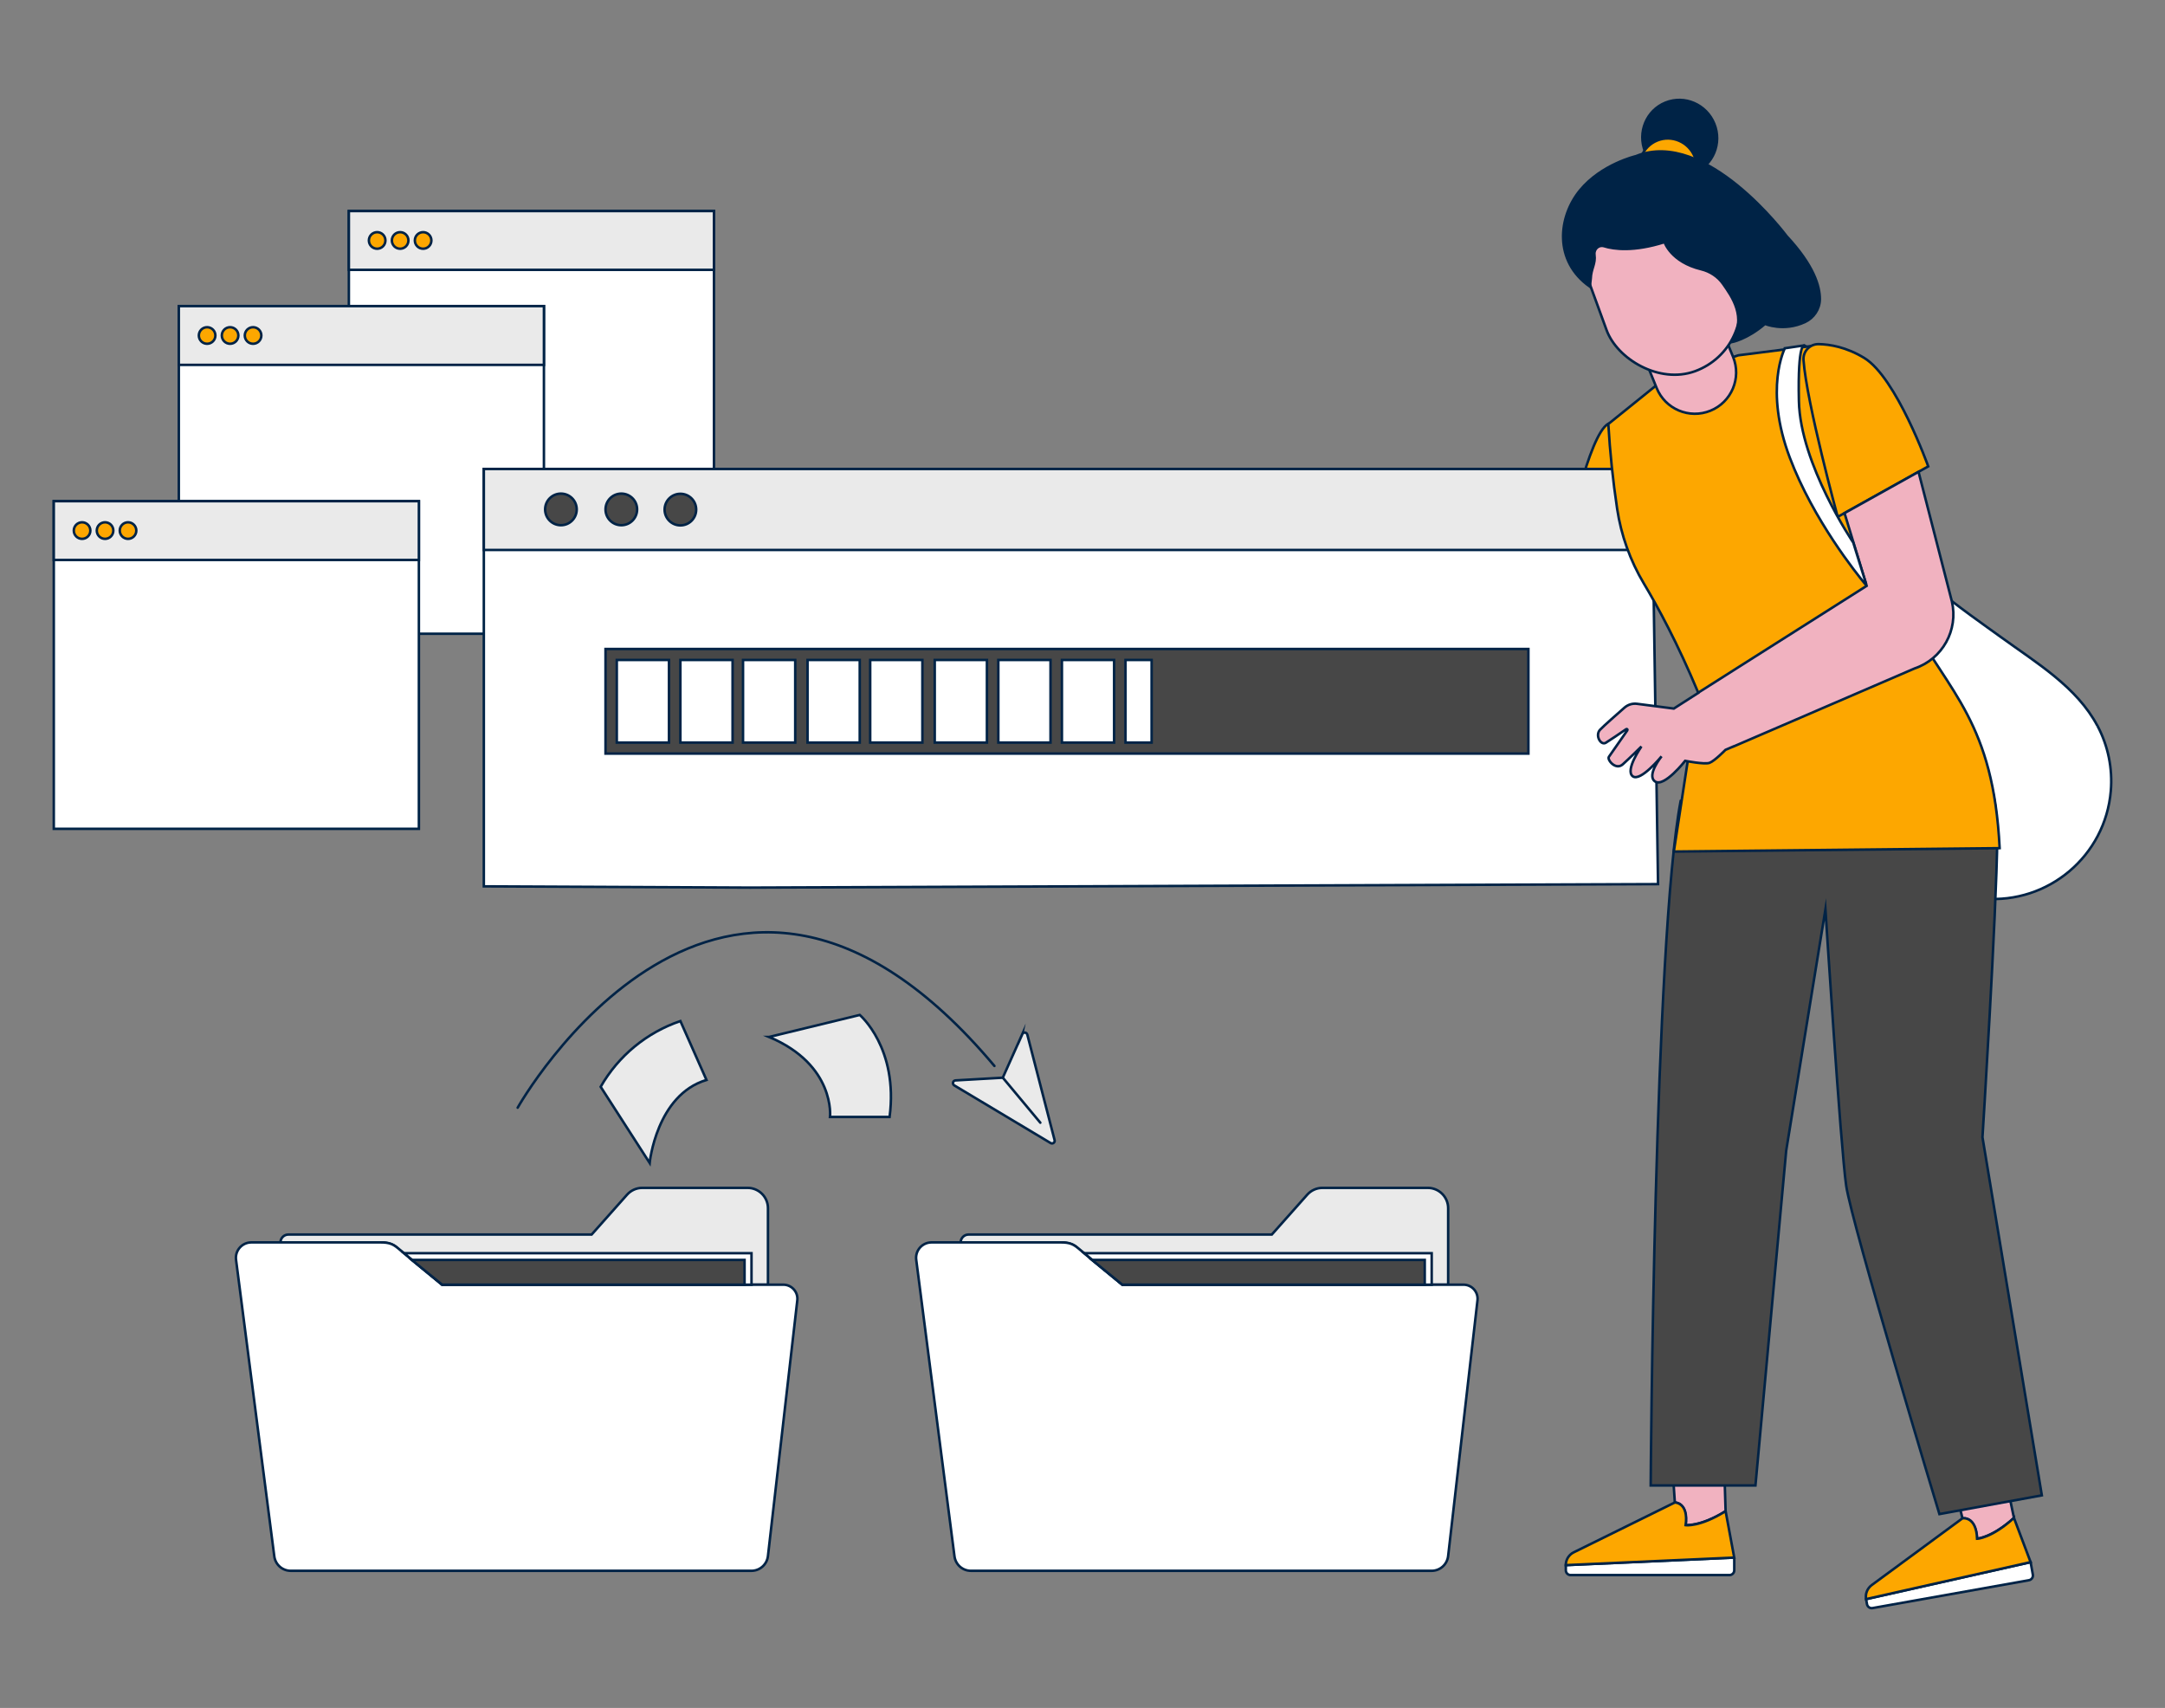 <?xml version="1.0" encoding="UTF-8"?> <svg xmlns="http://www.w3.org/2000/svg" id="a" width="865.76" height="682.89" viewBox="0 0 865.76 682.89"><rect x="0" y="0" width="865.76" height="682.89" fill="#808080" stroke="none"/><g><rect x="139.51" y="84.39" width="146" height="131" fill="#fff" stroke="#002346" stroke-miterlimit="10"></rect><rect x="139.51" y="84.39" width="146" height="23.5" fill="#eaeaea" stroke="#002346" stroke-miterlimit="10"></rect><circle cx="150.82" cy="96.14" r="3.31" fill="#fda700" stroke="#002346" stroke-miterlimit="10"></circle><circle cx="160.01" cy="96.14" r="3.31" fill="#fda700" stroke="#002346" stroke-miterlimit="10"></circle><circle cx="169.2" cy="96.14" r="3.31" fill="#fda700" stroke="#002346" stroke-miterlimit="10"></circle></g><g><rect x="71.51" y="122.39" width="146" height="131" fill="#fff" stroke="#002346" stroke-miterlimit="10"></rect><rect x="71.51" y="122.39" width="146" height="23.5" fill="#eaeaea" stroke="#002346" stroke-miterlimit="10"></rect><circle cx="82.82" cy="134.14" r="3.31" fill="#fda700" stroke="#002346" stroke-miterlimit="10"></circle><circle cx="92.01" cy="134.14" r="3.31" fill="#fda700" stroke="#002346" stroke-miterlimit="10"></circle><circle cx="101.2" cy="134.14" r="3.31" fill="#fda700" stroke="#002346" stroke-miterlimit="10"></circle></g><path d="M693.51,622.77v5.08c0,1.06-.86,1.91-1.91,1.91h-63.53c-1.06,0-1.91-.86-1.91-1.91v-2.06s67.36-3.02,67.36-3.02Z" fill="#fff" stroke="#002346" stroke-miterlimit="10"></path><path d="M689.34,581.2l.71,23s-8.2,5.61-15.98,5.61c0,0,1.3-8.64-4.32-9.07l-.93-13.91s7.29,.72,20.52-5.64Z" fill="#f1b2c0" stroke="#002346" stroke-miterlimit="10"></path><path d="M690.05,604.2l3.45,18.57-67.36,3.02h0c0-2.17,1.23-4.16,3.18-5.12l40.43-19.93s5.61,0,4.32,9.07c0,0,5.61,.86,15.98-5.61Z" fill="#fda700" stroke="#002346" stroke-miterlimit="10"></path><path d="M812.02,624.6l.89,5c.19,1.04-.51,2.03-1.55,2.22l-62.55,11.14c-1.04,.19-2.03-.51-2.22-1.55l-.36-2.02,65.79-14.79Z" fill="#fff" stroke="#002346" stroke-miterlimit="10"></path><path d="M800.63,584.4l4.73,22.52s-7.09,6.97-14.74,8.33c0,0-.24-8.73-5.84-8.17l-3.36-13.53s7.31-.57,19.22-9.15Z" fill="#f1b2c0" stroke="#002346" stroke-miterlimit="10"></path><path d="M805.36,606.92l6.66,17.67-65.79,14.79h0c-.38-2.14,.49-4.31,2.24-5.6l36.31-26.71s5.53-.98,5.84,8.17c0,0,5.68-.13,14.74-8.33Z" fill="#fda700" stroke="#002346" stroke-miterlimit="10"></path><path d="M659.68,237.86l-33.1-21.51s8.69-42.6,16.55-46.91c6.04-3.28,16.55,68.42,16.55,68.42Z" fill="#fda700" stroke="#002346" stroke-miterlimit="10"></path><path d="M631.82,205.49l-14.26,48.9-40.6,13.43-16.17,4.58-14-3.66c-1.41-.63-3.04-.59-4.42,.11-3.21,1.49-9.93,4.2-11.59,5.2-.84,.48-1.29,1.42-1.13,2.38,.21,1.25,1.39,2.1,2.64,1.89l10.56-2.61s-8.81,5.96-9.81,6.79c-1,.83-.64,4.76,2.44,3.31s10.78-4.56,10.78-4.56c0,0-10.36,7.15-8.37,10.06,1.99,2.91,11.59-4.57,11.59-4.57,0,0,4.71-.38,3.31,.28-2.06,.98-9.25,7.47-7.52,9.59,2.5,3.14,10.78-5.13,10.78-5.13,0,0,11.2,.26,13.12,.16,1.92-.1,2.78-2.88,2.78-2.88l13.55-4.35h.01s50.34-4.54,56.66-7.45c6.32-2.91,18-54.21,18-54.21l-28.35-17.26Z" fill="#f1b2c0" stroke="#002346" stroke-miterlimit="10"></path><polygon points="663.03 353.5 300.01 354.89 193.48 354.39 193.48 187.53 660.51 187.53 661 219.89 663.03 353.5" fill="#fff" stroke="#002346" stroke-miterlimit="10"></polygon><polygon points="661 219.89 193.48 219.89 193.48 187.53 660.51 187.53 661 219.89" fill="#eaeaea" stroke="#002346" stroke-miterlimit="10"></polygon><rect x="242.14" y="259.48" width="369.05" height="41.83" fill="#474747" stroke="#002346" stroke-miterlimit="10"></rect><rect x="246.65" y="263.88" width="20.87" height="33.02" fill="#fff" stroke="#002346" stroke-miterlimit="10"></rect><rect x="272.08" y="263.88" width="20.87" height="33.02" fill="#fff" stroke="#002346" stroke-miterlimit="10"></rect><rect x="297.13" y="263.88" width="20.87" height="33.02" fill="#fff" stroke="#002346" stroke-miterlimit="10"></rect><rect x="322.93" y="263.88" width="20.87" height="33.02" fill="#fff" stroke="#002346" stroke-miterlimit="10"></rect><rect x="347.98" y="263.88" width="20.87" height="33.02" fill="#fff" stroke="#002346" stroke-miterlimit="10"></rect><rect x="373.79" y="263.88" width="20.87" height="33.02" fill="#fff" stroke="#002346" stroke-miterlimit="10"></rect><rect x="399.22" y="263.88" width="20.87" height="33.02" fill="#fff" stroke="#002346" stroke-miterlimit="10"></rect><rect x="424.65" y="263.88" width="20.87" height="33.02" fill="#fff" stroke="#002346" stroke-miterlimit="10"></rect><rect x="450.08" y="263.88" width="10.44" height="33.02" fill="#fff" stroke="#002346" stroke-miterlimit="10"></rect><g><circle cx="224.31" cy="203.68" r="6.32" fill="#474747" stroke="#002346" stroke-miterlimit="10"></circle><circle cx="248.46" cy="203.68" r="6.32" fill="#474747" stroke="#002346" stroke-miterlimit="10"></circle><circle cx="272.08" cy="203.75" r="6.32" fill="#474747" stroke="#002346" stroke-miterlimit="10"></circle></g><path d="M408.79,413.49l-7.79,17.41-18.9,1.08c-1.06,.06-1.4,1.45-.49,2l38.52,23.05c.83,.49,1.84-.26,1.59-1.19l-10.91-42.17c-.26-.99-1.61-1.1-2.02-.17Z" fill="#eaeaea" stroke="#002346" stroke-miterlimit="10"></path><path d="M240.2,434.53l19.59,30.45s2.68-27.19,22.72-33.18l-10.43-23.55c-13.48,4.58-24.81,13.92-31.88,26.28Z" fill="#eaeaea" stroke="#002346" stroke-miterlimit="10"></path><path d="M307.56,414.61l36.25-8.8s15.52,13.19,11.93,40.78h-23.82s2.23-20.79-24.36-31.98Z" fill="#eaeaea" stroke="#002346" stroke-miterlimit="10"></path><g><path d="M384.16,496.75h0c0-1.73,1.41-3.13,3.14-3.14h121.29l14.16-15.93c1.55-1.74,3.76-2.73,6.09-2.73h42.12c4.49,0,8.13,3.63,8.14,8.12v30.59h-130.3l-17.77-14.47s-1.64-2.44-6.85-2.44h-40.02Z" fill="#eaeaea" stroke="#002346" stroke-miterlimit="10"></path><path d="M388.27,628.06c-3.34,0-6.15-2.48-6.58-5.79l-15.3-118.57c-.44-3.37,1.95-6.46,5.32-6.9,.26-.03,.53-.05,.79-.05h51.7c3.46,0,4.92,.67,6.86,2.25l17.74,14.66h136.44c3.1,0,5.62,2.51,5.63,5.61,0,.22-.01,.43-.04,.65l-11.74,102.26c-.39,3.35-3.23,5.88-6.6,5.88h-184.22Z" fill="#fff" stroke="#002346" stroke-miterlimit="10"></path><polygon points="433.56 501.07 572.52 501.07 572.52 513.66 448.8 513.66 433.56 501.07" fill="#fff" stroke="#002346" stroke-miterlimit="10"></polygon><polygon points="569.74 503.76 436.66 503.76 448.8 513.66 569.74 513.66 569.74 503.76" fill="#474747" stroke="#002346" stroke-miterlimit="10"></polygon></g><g><path d="M112.16,496.75h0c0-1.73,1.41-3.13,3.14-3.14h121.29l14.16-15.93c1.55-1.74,3.76-2.73,6.09-2.73h42.12c4.49,0,8.13,3.63,8.14,8.12v30.59H176.8l-17.77-14.47s-1.64-2.44-6.85-2.44h-40.02Z" fill="#eaeaea" stroke="#002346" stroke-miterlimit="10"></path><path d="M116.27,628.06c-3.34,0-6.15-2.48-6.58-5.79l-15.3-118.57c-.44-3.37,1.95-6.46,5.32-6.9,.26-.03,.53-.05,.79-.05h51.7c3.46,0,4.92,.67,6.86,2.25l17.74,14.66h136.44c3.1,0,5.62,2.51,5.63,5.61,0,.22-.01,.43-.04,.65l-11.74,102.26c-.39,3.35-3.23,5.88-6.6,5.88H116.27Z" fill="#fff" stroke="#002346" stroke-miterlimit="10"></path><polygon points="161.56 501.07 300.52 501.07 300.52 513.66 176.8 513.66 161.56 501.07" fill="#fff" stroke="#002346" stroke-miterlimit="10"></polygon><polygon points="297.74 503.76 164.66 503.76 176.8 513.66 297.74 513.66 297.74 503.76" fill="#474747" stroke="#002346" stroke-miterlimit="10"></polygon></g><path d="M748.16,207.4l-2.07-7c.23,2.45,.93,4.82,2.07,7Z" fill="#455a64"></path><path d="M838.76,290.25c-8.28-15.62-24.35-25.17-38.66-35.55-12.53-9.06-43.59-30.28-51.94-47.27l45,151.86c25.95,2.18,48.75-17.09,50.93-43.04,.75-8.98-1.08-17.99-5.29-25.96l-.04-.04Z" fill="#fff" stroke="#002346" stroke-miterlimit="10"></path><path d="M778.48,274.39s20.6,27.81,20.23,59.99c-.37,32.18-5.94,120.33-5.94,120.33l23.74,143.18-40.96,7.49s-35.04-115.94-37.28-131.3c-2.24-15.36-8.3-110.5-8.3-110.5l-15.69,96.48-12.29,133.87h-41.9s1.41-218.33,11.99-273.72h0l106.4-45.83Z" fill="#474747" stroke="#002346" stroke-miterlimit="10"></path><path d="M799.64,339.12c-2.52-50.24-20-61.89-36.11-91.33l-35.52-109.9-32.86,4.17-30,9.73-22,17.74c.66,11.35,1.84,22.67,3.53,33.91,1.59,10.56,5.21,20.72,10.69,29.88,5.54,9.25,13.52,23.94,21.73,43.63l-9.75,63.53,130.28-1.36Z" fill="#fda700" stroke="#002346" stroke-miterlimit="10"></path><path d="M721.2,144c-.26-3.52,2.55-6.48,6.07-6.41,4.43,.09,11.03,1.15,18.22,5.53,12.86,7.84,25.59,43.36,25.59,43.36l-36.21,20.19s-12.4-45.49-13.67-62.67Z" fill="#fda700" stroke="#002346" stroke-miterlimit="10"></path><path d="M780.54,240.49l-13.34-51.84-29.6,16.51,8.85,29.09-51.7,32.78h0s-1.18,.75-1.18,.75l-14.47,9.18,.04,.07-9.8,6.28-14.68-1.9c-1.8-.24-3.62,.3-5,1.49-3.02,2.65-8.34,7.31-9.81,8.87-2.1,2.21,.25,6.43,2.3,5.21,1.47-.88,5.81-3.84,8.15-5.45,.31-.21,.68,.17,.46,.48l-7.39,10.6c-.81,1.13,2.73,5.53,5.56,3s7.46-7.14,7.46-7.14c0,0-6.6,9.4-3.52,11.88s11.58-7.95,11.58-7.95c0,0-6.21,7.65-2.58,10.08,3.63,2.43,12-8.27,12-8.27,0,0,7.71,1.52,9.73,.81s6.39-5.2,6.39-5.2l3.22-1.38,.02,.03,12.53-5.4,2.43-1.04h0s57.46-24.77,57.46-24.77c11.11-3.76,17.55-15.34,14.89-26.76Z" fill="#f1b2c0" stroke="#002346" stroke-miterlimit="10"></path><path d="M713.74,139.25s-8.43,16.24,2,43.79c9.41,24.85,26.84,46.53,30.17,50.54,.13,.15,.37,.02,.31-.17l-5.13-16.48s-21.18-31.26-21.73-56.56c-.54-24.33,2.29-22.29,2.29-22.29l-7.91,1.17Z" fill="#fff" stroke="#002346" stroke-miterlimit="10"></path><path d="M659.01,120.89h33v28.5c0,9.11-7.39,16.5-16.5,16.5h0c-9.11,0-16.5-7.39-16.5-16.5v-28.5h0Z" transform="translate(-4.24 265.14) rotate(-22.14)" fill="#f1b2c0" stroke="#002346" stroke-miterlimit="10"></path><rect x="636.76" y="72.23" width="55.22" height="78.62" rx="27.61" ry="27.61" transform="translate(2.02 234.48) rotate(-20.05)" fill="#f1b2c0" stroke="#002346" stroke-miterlimit="10"></rect><g><ellipse cx="671.69" cy="55.04" rx="14.92" ry="15.17" transform="translate(28.48 256.24) rotate(-22.05)" fill="#002346" stroke="#002346" stroke-miterlimit="10"></ellipse><ellipse cx="667.05" cy="66.94" rx="11.48" ry="11.67" transform="translate(23.68 255.37) rotate(-22.05)" fill="#fda700" stroke="#002346" stroke-miterlimit="10"></ellipse><path d="M641.46,98.45c3.95,1.2,11.83,2.27,24.18-1.64,0,0,2.53,7.91,14.67,10.85,3.52,.85,6.69,2.93,8.78,5.94,3.31,4.79,9.71,13.29,3.32,23.22,0,0,6.15-1.07,13.41-7.33,0,0,7.44,3.23,15.98-.74,3.51-1.63,5.9-5.17,5.93-9.1,.04-5.23-2.43-13.57-13.26-25.2,0,0-32.26-43.37-60.3-32.01,0,0-13.75,3.19-22.34,13.64-8.66,10.54-10.64,28.27,3.94,38.52l.35-3.2c.13-4.01,2.01-5.87,1.49-9.55-.05-.37-.04-.75,.04-1.11h0c.38-1.77,2.1-2.83,3.82-2.31Z" fill="#002346" stroke="#002346" stroke-miterlimit="10"></path></g><g><rect x="21.51" y="200.39" width="146" height="131" fill="#fff" stroke="#002346" stroke-miterlimit="10"></rect><rect x="21.51" y="200.39" width="146" height="23.5" fill="#eaeaea" stroke="#002346" stroke-miterlimit="10"></rect><circle cx="32.82" cy="212.14" r="3.31" fill="#fda700" stroke="#002346" stroke-miterlimit="10"></circle><circle cx="42.01" cy="212.14" r="3.31" fill="#fda700" stroke="#002346" stroke-miterlimit="10"></circle><circle cx="51.2" cy="212.14" r="3.31" fill="#fda700" stroke="#002346" stroke-miterlimit="10"></circle></g><line x1="401.01" y1="430.89" x2="416.01" y2="448.89" fill="none" stroke="#002346" stroke-linecap="round" stroke-linejoin="round"></line><path d="M207.01,442.89s82-146,190.65-16.69" fill="none" stroke="#002346" stroke-linecap="round" stroke-linejoin="round"></path></svg> 